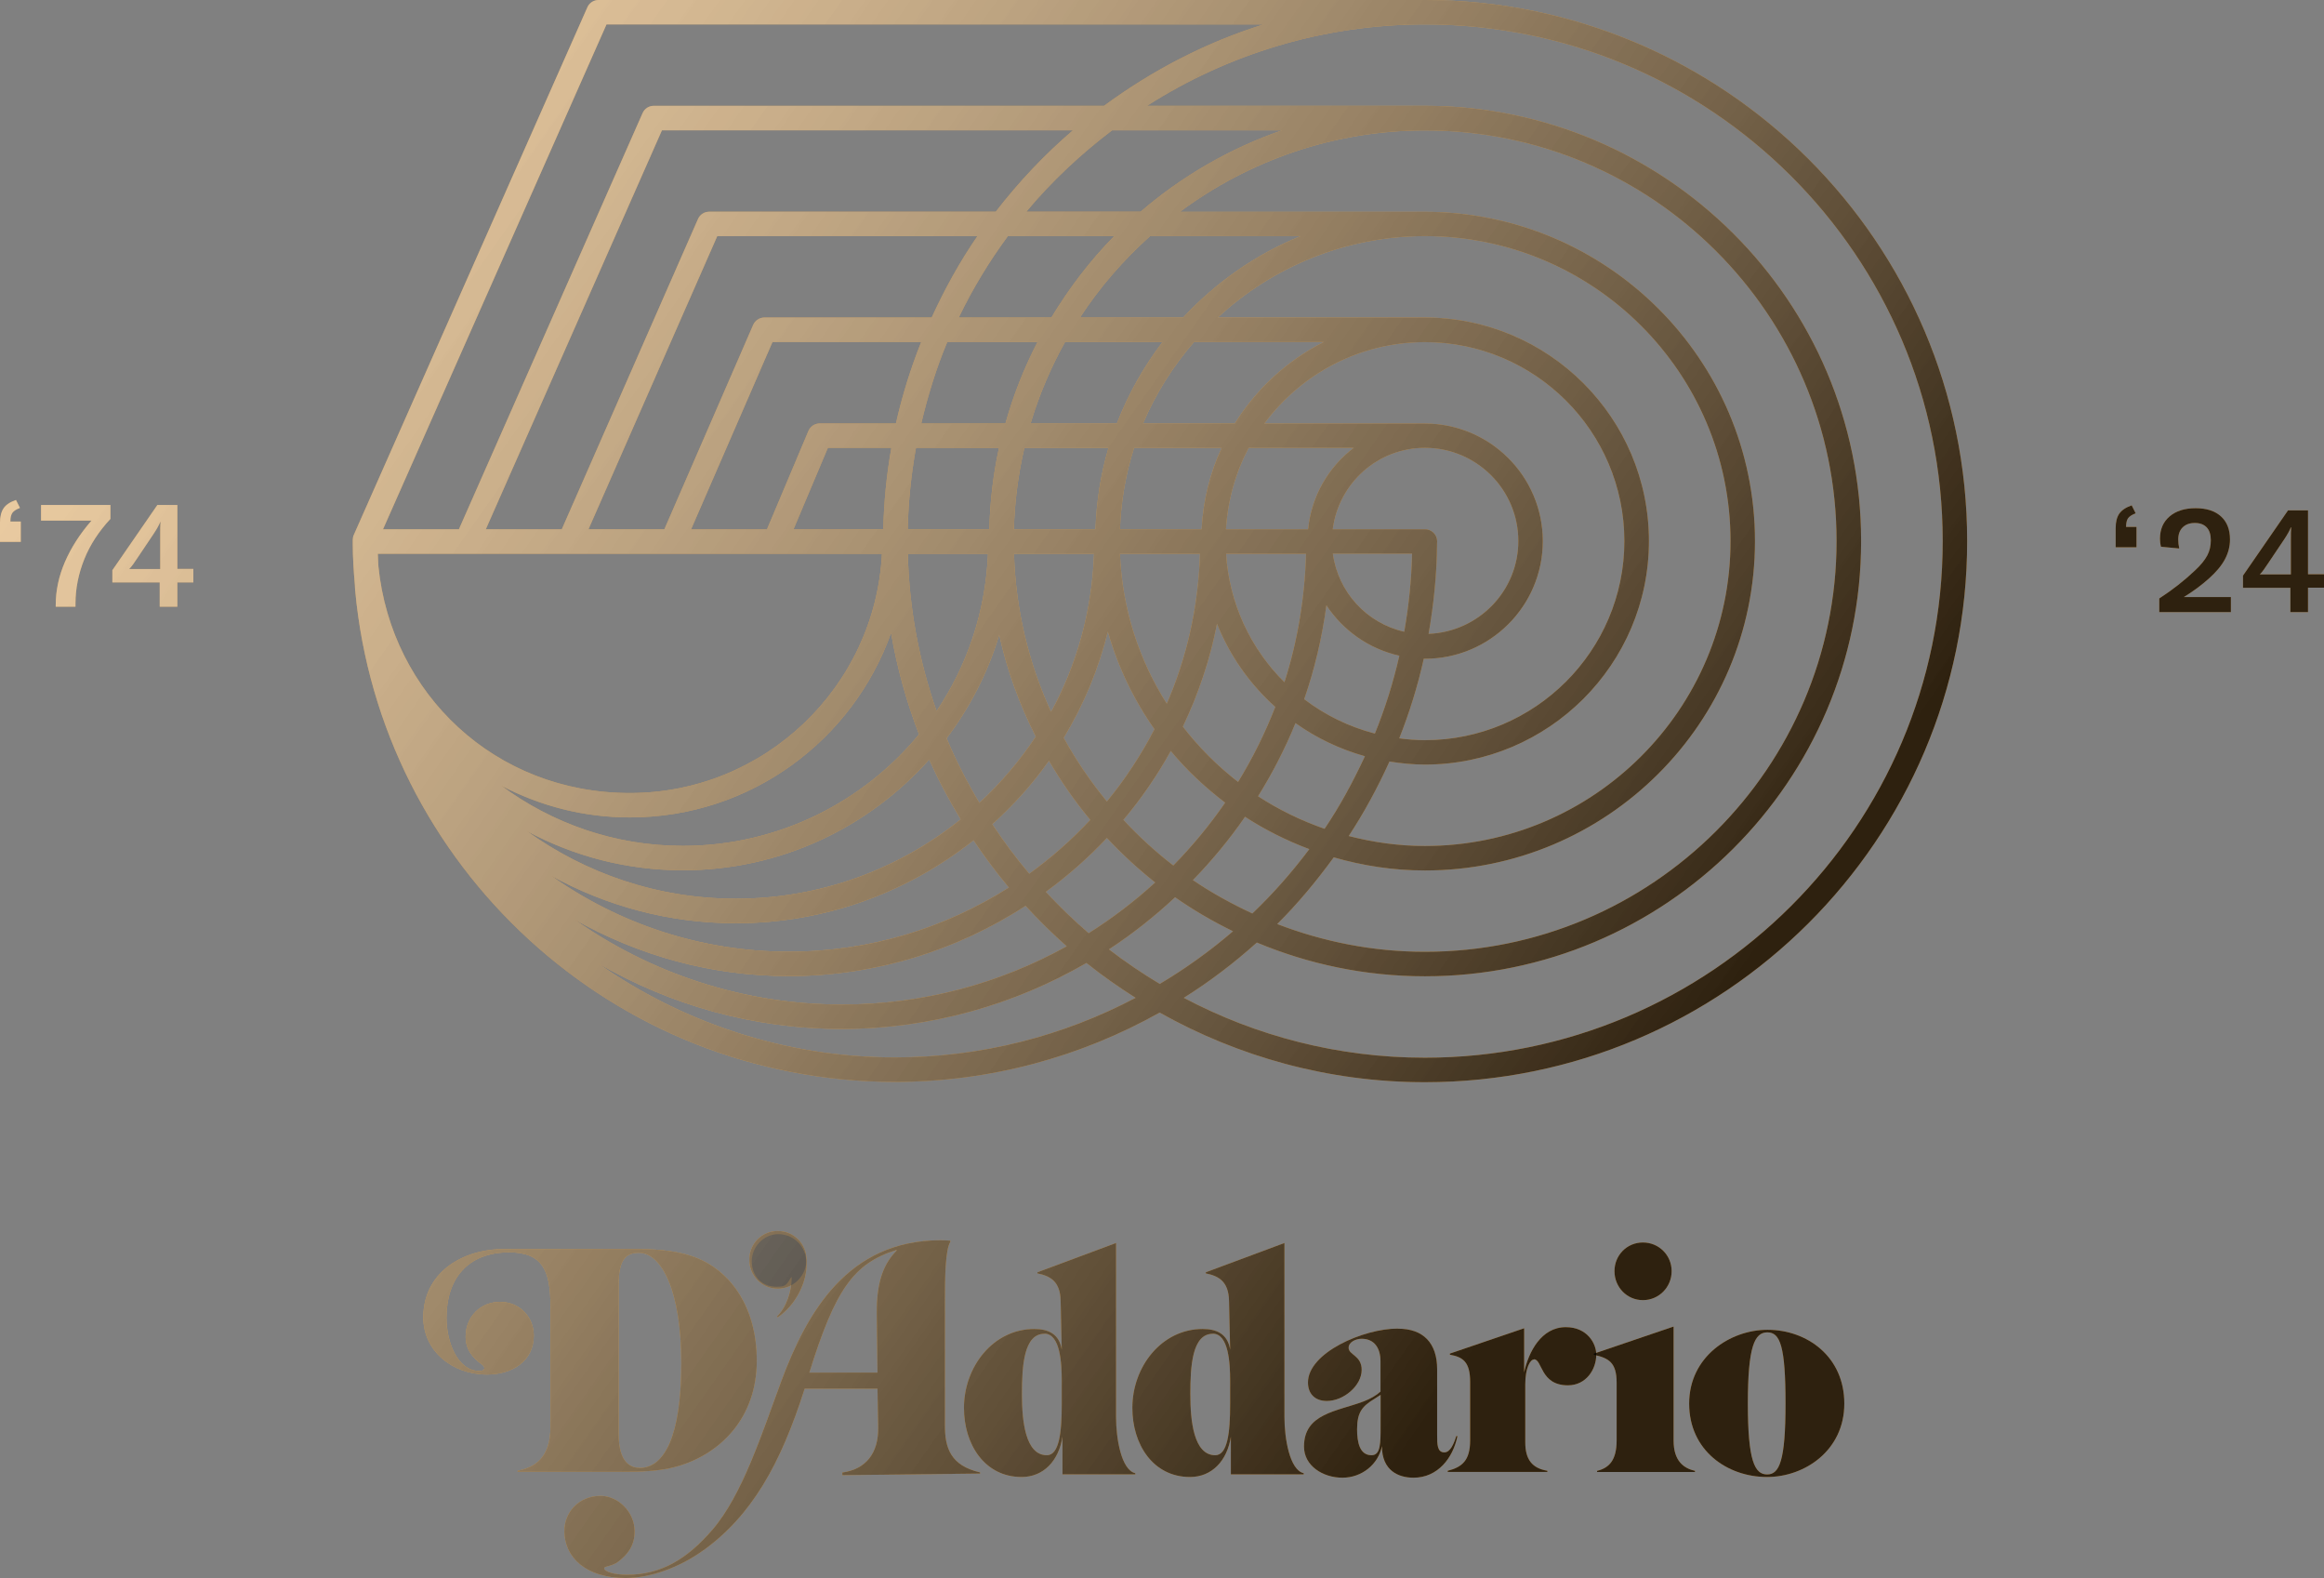 <svg width="302" height="205" viewBox="0 0 302 205" fill="none" xmlns="http://www.w3.org/2000/svg">
<rect x="0" y="0" width="302" height="205" fill="#808080" stroke="none"/>
<path d="M2.595 65.983C2.092 66.168 1.774 66.392 1.602 66.63C1.443 66.868 1.35 67.224 1.35 67.7V67.752H2.7V70.393H0V67.898C0 67.119 0.159 66.485 0.463 66.036C0.768 65.574 1.311 65.217 2.078 64.953L2.595 65.983Z" fill="#E6A54D"/>
<path d="M7.241 78.606C7.241 76.718 7.638 74.843 8.446 72.981C9.253 71.12 10.405 69.337 11.887 67.634H5.335V65.6H14.349V67.409C12.854 69.02 11.715 70.75 10.961 72.625C10.206 74.5 9.809 76.428 9.809 78.422V78.818H7.241V78.606Z" fill="#E6A54D"/>
<path d="M23.047 75.662V78.818H20.756V75.662H14.601V74.077L20.452 65.6H23.047V73.906H25.125V75.662H23.047ZM20.862 67.805H20.823C20.664 68.201 20.386 68.716 19.962 69.35L17.871 72.466C17.672 72.77 17.474 73.047 17.301 73.298C17.129 73.549 16.944 73.747 16.785 73.919H20.823V69.561C20.823 68.782 20.823 68.188 20.862 67.805Z" fill="#E6A54D"/>
<path d="M277.524 66.683C277.034 66.868 276.703 67.092 276.531 67.33C276.372 67.567 276.28 67.924 276.28 68.399V68.452H277.63V71.093H274.929V68.597C274.929 67.805 275.088 67.185 275.393 66.736C275.71 66.287 276.24 65.917 277.008 65.653L277.524 66.683Z" fill="#E6A54D"/>
<path d="M280.608 77.735C282.342 76.612 283.878 75.398 285.241 74.104C285.996 73.404 286.512 72.757 286.83 72.163C287.148 71.568 287.293 70.908 287.293 70.182C287.293 69.456 287.121 68.901 286.764 68.518C286.406 68.135 285.89 67.937 285.215 67.937C284.54 67.937 284.01 68.135 283.626 68.518C283.242 68.901 283.057 69.429 283.057 70.09C283.057 70.459 283.097 70.842 283.19 71.251L280.82 71.027C280.727 70.684 280.688 70.34 280.688 69.984C280.688 68.769 281.098 67.805 281.932 67.092C282.766 66.379 283.891 66.022 285.321 66.022C286.75 66.022 287.823 66.379 288.604 67.079C289.385 67.779 289.782 68.782 289.782 70.076C289.782 70.987 289.557 71.846 289.12 72.664C288.683 73.483 287.995 74.302 287.068 75.134C286.115 75.992 285.016 76.811 283.785 77.563H289.901V79.517H280.595V77.735H280.608Z" fill="#E6A54D"/>
<path d="M299.922 76.362V79.517H297.632V76.362H291.476V74.777L297.327 66.3H299.922V74.605H302V76.348H299.922V76.362ZM297.738 68.505H297.698C297.539 68.901 297.261 69.416 296.837 70.05L294.746 73.166C294.547 73.47 294.349 73.747 294.177 73.998C294.005 74.249 293.832 74.447 293.66 74.619H297.698V70.261C297.698 69.469 297.698 68.888 297.738 68.505Z" fill="#E6A54D"/>
<path d="M185.166 0H77.784C77.148 0 76.579 0.37 76.327 0.951L45.921 69.614C45.828 69.839 45.828 70.525 45.841 70.605C45.841 72.427 45.961 74.236 46.119 76.032C46.146 76.269 46.119 76.507 46.159 76.731C49.455 112.463 79.637 140.549 116.291 140.549C128.787 140.549 140.516 137.248 150.696 131.543C160.902 137.274 172.643 140.588 185.166 140.588C224.018 140.588 255.629 109.056 255.629 70.301C255.629 31.546 224.018 0 185.166 0ZM78.816 3.169H164.211C156.666 5.519 149.703 9.164 143.468 13.746H84.958C84.323 13.746 83.754 14.116 83.502 14.697L59.635 68.756H49.773L78.816 3.169ZM238.659 70.288C238.659 99.707 214.659 123.647 185.166 123.647C178.402 123.647 171.942 122.34 165.972 120.042C168.659 117.375 171.081 114.443 173.318 111.38C177.091 112.463 181.049 113.083 185.166 113.083C208.821 113.083 228.055 93.884 228.055 70.301C228.055 46.718 208.808 27.518 185.166 27.518H153.33C162.239 20.903 173.226 16.941 185.166 16.941C214.659 16.941 238.659 40.881 238.659 70.301M224.878 70.288C224.878 92.128 207.061 109.901 185.166 109.901C181.737 109.901 178.441 109.426 175.264 108.607C177.276 105.544 179.037 102.295 180.559 98.928C182.068 99.166 183.591 99.324 185.166 99.324C201.21 99.324 214.275 86.291 214.275 70.288C214.275 54.284 201.223 41.251 185.166 41.251H158.241C165.323 34.702 174.775 30.674 185.166 30.674C207.061 30.674 224.878 48.447 224.878 70.288ZM211.085 70.288C211.085 84.549 199.449 96.155 185.166 96.155C184.028 96.155 182.929 96.063 181.83 95.918C183.154 92.577 184.226 89.13 185.02 85.565C185.073 85.565 185.113 85.578 185.166 85.578C193.611 85.578 200.482 78.725 200.482 70.301C200.482 61.876 193.611 55.023 185.166 55.023H164.304C169.029 48.619 176.615 44.446 185.166 44.446C199.462 44.446 211.085 56.053 211.085 70.301M197.305 70.288C197.305 76.797 192.102 82.092 185.643 82.343C186.304 78.527 186.715 74.632 186.741 70.644C186.741 70.552 186.754 70.327 186.754 70.327C186.754 69.456 186.04 68.756 185.166 68.756H173.186C173.954 62.801 178.997 58.179 185.166 58.179C191.864 58.179 197.305 63.606 197.305 70.288ZM182.465 82.066C177.594 80.957 173.888 76.93 173.199 71.925H183.498C183.419 75.371 183.061 78.765 182.479 82.066M169.996 68.756H159.313C159.538 64.953 160.571 61.361 162.265 58.179H175.913C172.63 60.675 170.419 64.438 169.983 68.756M156.136 68.756H145.533C145.679 65.085 146.287 61.533 147.373 58.179H158.757C157.248 61.427 156.348 64.993 156.149 68.756M142.356 68.756H131.753C131.859 65.125 132.322 61.599 133.116 58.179H144.05C143.044 61.546 142.488 65.098 142.356 68.756ZM128.562 68.756H117.959C118.039 65.151 118.409 61.625 119.031 58.179H129.82C129.065 61.599 128.655 65.138 128.562 68.756ZM128.39 71.938C128.073 79.478 125.677 86.49 121.705 92.379C119.455 85.948 118.145 79.095 117.972 71.938H128.404H128.39ZM123.003 95.918C126.021 91.917 128.377 87.387 129.846 82.475C130.879 87.123 132.494 91.547 134.599 95.693C132.507 98.862 130.032 101.741 127.265 104.302C125.663 101.609 124.221 98.823 123.003 95.904M124.843 106.442C116.847 112.885 106.681 116.754 95.628 116.754C85.474 116.754 76.102 113.466 68.438 107.947C74.487 111.208 81.397 113.057 88.744 113.057C101.465 113.057 112.889 107.472 120.752 98.664C121.944 101.358 123.334 103.933 124.843 106.442ZM131.753 71.938H142.171C141.906 79.346 139.947 86.344 136.584 92.484C133.685 86.186 131.991 79.254 131.766 71.938M155.938 71.938C155.726 78.831 154.23 85.407 151.622 91.415C148.008 85.737 145.824 79.082 145.533 71.938H155.938ZM169.718 71.938C169.559 77.735 168.606 83.347 166.911 88.629C162.543 84.311 159.737 78.435 159.326 71.938H169.718ZM172.365 78.633C174.523 81.908 177.899 84.298 181.843 85.182C181.049 88.668 179.99 92.035 178.666 95.297C175.291 94.425 172.18 92.894 169.48 90.834C170.83 86.925 171.796 82.845 172.365 78.633ZM160.465 55.01H148.538C150.179 51.128 152.43 47.576 155.157 44.433H172.008C167.256 46.85 163.271 50.52 160.465 55.01ZM145.149 55.01H133.924C135.036 51.3 136.545 47.761 138.398 44.433H151.066C148.617 47.642 146.618 51.194 145.136 55.01M130.654 55.01H119.72C120.58 51.365 121.679 47.813 123.095 44.433H134.824C133.09 47.774 131.687 51.313 130.654 55.01ZM76.473 68.756L93.205 30.674H127.014C124.724 34.002 122.764 37.554 121.07 41.251H99.334C98.699 41.251 98.129 41.634 97.878 42.202L86.335 68.756H76.46H76.473ZM100.38 44.433H119.707C118.343 47.84 117.244 51.365 116.424 55.01H106.522C105.887 55.01 105.304 55.393 105.053 55.987L99.665 68.769H89.803L100.38 44.433ZM107.581 58.179H115.828C115.219 61.625 114.862 65.151 114.782 68.756H103.12L107.581 58.179ZM115.788 82.198C116.569 86.767 117.8 91.177 119.429 95.403C112.135 104.25 101.081 109.888 88.744 109.888C79.888 109.888 71.734 106.957 65.128 102.058C70.132 104.685 75.824 106.191 81.861 106.191C97.521 106.191 110.851 96.155 115.802 82.198M95.628 119.937C107.29 119.937 118.012 115.883 126.511 109.162C127.94 111.288 129.463 113.334 131.104 115.302C122.817 120.557 113.035 123.634 102.511 123.634C90.995 123.634 80.338 119.95 71.588 113.744C78.723 117.679 86.904 119.937 95.614 119.937M128.946 107.075C131.687 104.606 134.175 101.846 136.306 98.823C137.895 101.529 139.682 104.118 141.681 106.508C139.272 109.096 136.624 111.433 133.752 113.506C132.017 111.459 130.416 109.32 128.946 107.075ZM138.226 95.852C140.794 91.613 142.74 86.978 143.958 82.04C145.281 86.635 147.333 90.913 150.02 94.729C148.286 98.07 146.221 101.239 143.839 104.118C141.721 101.543 139.841 98.783 138.226 95.852ZM152.138 97.555C154.217 100.064 156.613 102.295 159.207 104.276C157.195 107.194 154.945 109.914 152.469 112.436C150.14 110.641 147.982 108.66 145.983 106.508C148.313 103.735 150.378 100.737 152.138 97.555ZM153.714 94.386C155.713 90.187 157.235 85.724 158.148 81.036C159.816 85.209 162.437 88.893 165.72 91.837C164.396 95.244 162.781 98.492 160.888 101.582C158.188 99.496 155.779 97.08 153.7 94.386M168.341 93.937C171.042 95.865 174.086 97.317 177.369 98.242C175.847 101.529 174.126 104.699 172.127 107.67C169.056 106.6 166.157 105.187 163.483 103.444C165.349 100.433 166.991 97.264 168.341 93.95M153.753 41.251H140.344C142.899 37.329 145.983 33.79 149.451 30.674H169.016C163.165 33.051 157.976 36.709 153.753 41.251ZM136.624 41.251H124.591C126.392 37.514 128.523 33.988 130.972 30.674H144.792C141.654 33.856 138.941 37.422 136.624 41.251ZM92.159 27.505C91.524 27.505 90.955 27.875 90.703 28.456L73.005 68.756H63.13L86.017 16.928H139.43C135.724 20.097 132.375 23.649 129.396 27.505H92.159ZM114.61 71.938C113.723 89.223 99.387 103.022 81.847 103.022C64.308 103.022 50.858 90.108 49.177 73.602C49.151 73.047 49.111 72.493 49.098 71.938H114.623H114.61ZM102.511 126.803C113.856 126.803 124.406 123.423 133.275 117.679C134.969 119.527 136.743 121.27 138.623 122.934C129.952 127.74 119.998 130.5 109.395 130.5C96.448 130.5 84.468 126.38 74.633 119.435C82.88 124.096 92.371 126.803 102.511 126.803ZM135.909 115.856C138.769 113.77 141.416 111.433 143.839 108.858C145.784 110.931 147.876 112.872 150.113 114.642C147.439 117.084 144.553 119.29 141.469 121.231C139.51 119.554 137.67 117.758 135.909 115.87M152.708 116.569C155.077 118.233 157.606 119.699 160.227 120.98C157.261 123.528 154.084 125.813 150.709 127.82C148.419 126.446 146.208 124.954 144.103 123.33C147.174 121.323 150.034 119.052 152.708 116.556M155.011 114.338C157.486 111.789 159.763 109.056 161.789 106.111C164.396 107.802 167.189 109.201 170.141 110.31C167.904 113.295 165.442 116.094 162.742 118.669C160.041 117.414 157.447 115.988 154.998 114.325M148.22 27.505H133.368C136.651 23.557 140.423 20.044 144.514 16.928H166.607C159.79 19.292 153.568 22.897 148.22 27.505ZM116.291 137.367C101.915 137.367 88.625 132.811 77.678 125.126C87.023 130.527 97.838 133.669 109.408 133.669C120.977 133.669 131.819 130.513 141.178 125.1C143.216 126.724 145.361 128.229 147.571 129.629C138.226 134.554 127.583 137.367 116.305 137.367M185.166 137.406C173.848 137.406 163.192 134.58 153.833 129.629C157.208 127.503 160.372 125.1 163.324 122.445C170.049 125.258 177.435 126.829 185.166 126.829C216.42 126.829 241.849 101.463 241.849 70.288C241.849 39.112 216.42 13.746 185.166 13.746H149.054C159.498 7.078 171.876 3.169 185.166 3.169C222.271 3.169 252.452 33.275 252.452 70.288C252.452 107.3 222.271 137.406 185.166 137.406Z" fill="#E6A54D"/>
<path d="M67.246 191.07C69.457 190.647 71.535 189.432 71.535 185.339V169.691C71.535 165.136 70.543 162.693 66.161 162.693C60.786 162.693 58.02 166.126 58.02 171.197C58.02 174.392 59.476 178.103 62.309 178.103C63.209 178.103 62.971 177.495 62.679 177.297C61.409 176.399 60.508 175.33 60.508 173.64C60.508 171.012 62.481 169.124 64.983 169.124C67.485 169.124 69.364 171.052 69.364 173.494C69.364 176.928 66.439 178.565 63.288 178.565C58.721 178.565 55.002 175.462 55.002 171.144C55.002 165.506 59.807 162.257 65.605 162.257H82.139C84.641 162.257 87.367 162.35 89.816 163.155C94.569 164.7 98.341 169.401 98.341 176.782C98.341 184.164 93.629 188.957 87.844 190.541C85.673 191.149 83.224 191.202 80.59 191.202H67.26V191.056L67.246 191.07ZM83.118 190.7C86.322 190.7 88.532 186.606 88.532 177.073C88.532 167.539 85.898 162.746 83.025 162.746C81.239 162.746 80.391 163.776 80.391 166.879V186.276C80.391 189.379 81.477 190.687 83.118 190.687" fill="#E6A54A"/>
<path d="M100.962 171.025C102.26 169.77 102.882 167.631 102.882 165.941H102.802C102.193 166.865 102.22 167.156 100.896 167.156C98.91 167.156 97.693 165.703 97.693 163.842C97.693 161.98 99.228 160.329 101.134 160.329C103.041 160.329 104.814 161.782 104.814 164.29C104.814 166.548 103.477 169.493 101.055 171.144L100.976 171.025H100.962Z" fill="#E6A54A"/>
<path d="M91.418 201.382C88.307 203.64 84.495 205 81.291 205C76.155 205 73.336 202.32 73.336 198.886C73.336 196.496 75.176 194.331 78.048 194.331C80.312 194.331 82.469 196.404 82.469 198.939C82.469 200.96 81.384 202.042 80.444 202.795C79.544 203.548 78.511 203.402 78.511 203.733C78.511 204.155 79.782 204.578 81.437 204.578C85.911 204.578 89.26 202.557 92.556 198.754C96.462 194.238 99.003 186.25 101.505 179.489C104.854 170.47 110.176 161.122 122.222 161.122C122.738 161.122 123.493 161.174 123.493 161.174V161.32C122.831 162.402 122.791 165.968 122.791 169.124V185.18C122.791 188.138 123.545 190.396 127.358 191.281V191.426L109.461 191.637V191.294C112.519 190.871 114.173 188.798 114.12 185.418L114.028 180.4H104.563C101.412 190.317 97.64 196.893 91.418 201.395M105.172 178.314H114.028L113.935 170.708C113.882 166.245 114.968 164.04 116.53 162.442L116.477 162.389C110.877 164.132 108.521 167.605 105.172 178.314Z" fill="#E6A54A"/>
<path d="M138.08 186.567C137.604 189.802 135.578 191.875 132.759 191.875C127.954 191.875 125.266 187.649 125.266 182.896C125.266 177.535 129.079 172.649 134.4 172.649C136.187 172.649 137.643 173.256 137.974 175.33L137.829 168.991C137.776 166.456 136.465 165.756 134.811 165.426V165.281L145.03 161.478V184.124C145.03 186.804 145.692 190.964 147.532 191.386V191.531H138.067V186.567H138.08ZM135.724 173.27C133.037 173.27 132.798 177.455 132.798 181.113C132.798 184.546 133.222 189.049 136.042 189.049C137.643 189.049 137.974 186.091 137.974 182.42V179.41C137.974 177.112 137.789 173.256 135.711 173.256" fill="#E6A54A"/>
<path d="M159.962 186.567C159.485 189.802 157.46 191.875 154.64 191.875C149.835 191.875 147.148 187.649 147.148 182.896C147.148 177.535 150.96 172.649 156.282 172.649C158.069 172.649 159.525 173.256 159.856 175.33L159.71 168.991C159.657 166.456 158.347 165.756 156.692 165.426V165.281L166.911 161.478V184.124C166.911 186.804 167.573 190.964 169.413 191.386V191.531H159.949V186.567H159.962ZM157.605 173.27C154.918 173.27 154.68 177.455 154.68 181.113C154.68 184.546 155.104 189.049 157.923 189.049C159.525 189.049 159.856 186.091 159.856 182.42V179.41C159.856 177.112 159.671 173.256 157.592 173.256" fill="#E6A54A"/>
<path d="M181.671 172.609C184.967 172.609 186.754 174.484 186.754 177.878V186.382C186.754 187.649 186.754 188.679 187.694 188.679C188.449 188.679 188.925 187.596 189.243 186.567H189.389C188.819 189.392 186.847 191.967 183.683 191.967C181.711 191.967 179.58 191.03 179.58 187.874C179.103 190.224 176.985 191.967 174.444 191.967C171.902 191.967 169.453 190.422 169.453 187.927C169.453 183.609 173.742 183.371 177.223 182.051C178.071 181.72 178.825 181.298 179.394 180.783V176.835C179.394 175.145 178.6 173.917 176.945 173.917C176.191 173.917 175.251 174.339 175.251 175.092C175.251 176.029 176.945 176.082 176.945 177.957C176.945 180.03 174.589 181.998 172.418 181.998C170.909 181.998 169.969 181.1 169.969 179.595C169.969 175.739 177.171 172.596 181.645 172.596M176.35 185.669C176.35 187.359 176.681 189.049 178.229 189.049C179.408 189.049 179.408 187.504 179.408 185.339V181.206L178.613 181.72C177.065 182.658 176.35 183.411 176.35 185.669Z" fill="#E6A54A"/>
<path d="M199.33 176.611C198.854 176.611 198.205 177.693 198.205 179.846V187.359C198.205 189.617 199.105 190.739 201.077 191.07V191.215H188.131V191.07C190.011 190.594 191.043 189.71 191.043 187.121V179.516C191.043 176.928 190.104 176.281 188.409 175.99V175.845L198.059 172.557V178.288C198.628 175.66 200.27 172.412 203.473 172.412C206.253 172.412 207.431 174.524 207.431 175.977C207.431 177.905 206.108 179.965 203.751 179.965C200.124 179.965 200.455 176.584 199.33 176.584" fill="#E6A54A"/>
<path d="M213.494 168.899C215.572 168.899 217.227 167.209 217.227 165.136C217.227 163.063 215.572 161.412 213.494 161.412C211.416 161.412 209.801 163.063 209.801 165.136C209.801 167.209 211.416 168.899 213.494 168.899Z" fill="#E6A54A"/>
<path d="M101.068 167.407C103.146 167.407 104.801 165.717 104.801 163.644C104.801 161.57 103.146 159.92 101.068 159.92C98.99 159.92 97.375 161.57 97.375 163.644C97.375 165.717 98.99 167.407 101.068 167.407Z" fill="#E6A54A"/>
<path d="M217.479 187.134V172.332L207.114 175.858V176.003C209.086 176.425 210.079 177.033 210.079 179.621V187.134C210.079 189.722 209.086 190.7 207.537 191.082V191.228H220.259V191.082C218.842 190.752 217.479 189.854 217.479 187.134Z" fill="#E6A54A"/>
<path d="M239.665 182.341C239.665 188.455 234.489 191.875 229.631 191.875C224.455 191.875 219.504 188.442 219.504 182.341C219.504 176.241 224.825 172.755 229.684 172.755C234.82 172.755 239.665 176.228 239.665 182.341ZM227.129 182.341C227.129 189.815 228.029 191.545 229.631 191.545C231.232 191.545 232.027 189.802 232.027 182.341C232.027 174.881 231.325 173.085 229.67 173.085C228.016 173.085 227.129 174.868 227.129 182.341Z" fill="#E6A54A"/>
<g style="mix-blend-mode:overlay">
<path d="M2.595 65.983C2.092 66.168 1.774 66.392 1.602 66.63C1.443 66.868 1.35 67.224 1.35 67.7V67.752H2.7V70.393H0V67.898C0 67.119 0.159 66.485 0.463 66.036C0.768 65.574 1.311 65.217 2.078 64.953L2.595 65.983Z" fill="url(#paint0_linear_44_445)"/>
<path d="M7.241 78.606C7.241 76.718 7.638 74.843 8.446 72.981C9.253 71.12 10.405 69.337 11.887 67.634H5.335V65.6H14.349V67.409C12.854 69.02 11.715 70.75 10.961 72.625C10.206 74.5 9.809 76.428 9.809 78.422V78.818H7.241V78.606Z" fill="url(#paint1_linear_44_445)"/>
<path d="M23.047 75.662V78.818H20.756V75.662H14.601V74.077L20.452 65.6H23.047V73.906H25.125V75.662H23.047ZM20.862 67.805H20.823C20.664 68.201 20.386 68.716 19.962 69.35L17.871 72.466C17.672 72.77 17.474 73.047 17.301 73.298C17.129 73.549 16.944 73.747 16.785 73.919H20.823V69.561C20.823 68.782 20.823 68.188 20.862 67.805Z" fill="url(#paint2_linear_44_445)"/>
<path d="M277.524 66.683C277.034 66.868 276.703 67.092 276.531 67.33C276.372 67.567 276.28 67.924 276.28 68.399V68.452H277.63V71.093H274.929V68.597C274.929 67.805 275.088 67.185 275.393 66.736C275.71 66.287 276.24 65.917 277.008 65.653L277.524 66.683Z" fill="url(#paint3_linear_44_445)"/>
<path d="M280.608 77.735C282.342 76.612 283.878 75.398 285.241 74.104C285.996 73.404 286.512 72.757 286.83 72.163C287.148 71.568 287.293 70.908 287.293 70.182C287.293 69.456 287.121 68.901 286.764 68.518C286.406 68.135 285.89 67.937 285.215 67.937C284.54 67.937 284.01 68.135 283.626 68.518C283.242 68.901 283.057 69.429 283.057 70.09C283.057 70.459 283.097 70.842 283.19 71.251L280.82 71.027C280.727 70.684 280.688 70.34 280.688 69.984C280.688 68.769 281.098 67.805 281.932 67.092C282.766 66.379 283.891 66.022 285.321 66.022C286.75 66.022 287.823 66.379 288.604 67.079C289.385 67.779 289.782 68.782 289.782 70.076C289.782 70.987 289.557 71.846 289.12 72.664C288.683 73.483 287.995 74.302 287.068 75.134C286.115 75.992 285.016 76.811 283.785 77.563H289.901V79.517H280.595V77.735H280.608Z" fill="url(#paint4_linear_44_445)"/>
<path d="M299.922 76.362V79.517H297.632V76.362H291.476V74.777L297.327 66.3H299.922V74.605H302V76.348H299.922V76.362ZM297.738 68.505H297.698C297.539 68.901 297.261 69.416 296.837 70.05L294.746 73.166C294.547 73.47 294.349 73.747 294.177 73.998C294.005 74.249 293.832 74.447 293.66 74.619H297.698V70.261C297.698 69.469 297.698 68.888 297.738 68.505Z" fill="url(#paint5_linear_44_445)"/>
<path d="M185.166 0H77.784C77.148 0 76.579 0.37 76.327 0.951L45.921 69.614C45.828 69.839 45.828 70.525 45.841 70.605C45.841 72.427 45.961 74.236 46.119 76.032C46.146 76.269 46.119 76.507 46.159 76.731C49.455 112.463 79.637 140.549 116.291 140.549C128.787 140.549 140.516 137.248 150.696 131.543C160.902 137.274 172.643 140.588 185.166 140.588C224.018 140.588 255.629 109.056 255.629 70.301C255.629 31.546 224.018 0 185.166 0ZM78.816 3.169H164.211C156.666 5.519 149.703 9.164 143.468 13.746H84.958C84.323 13.746 83.754 14.116 83.502 14.697L59.635 68.756H49.773L78.816 3.169ZM238.659 70.288C238.659 99.707 214.659 123.647 185.166 123.647C178.402 123.647 171.942 122.34 165.972 120.042C168.659 117.375 171.081 114.443 173.318 111.38C177.091 112.463 181.049 113.083 185.166 113.083C208.821 113.083 228.055 93.884 228.055 70.301C228.055 46.718 208.808 27.518 185.166 27.518H153.33C162.239 20.903 173.226 16.941 185.166 16.941C214.659 16.941 238.659 40.881 238.659 70.301M224.878 70.288C224.878 92.128 207.061 109.901 185.166 109.901C181.737 109.901 178.441 109.426 175.264 108.607C177.276 105.544 179.037 102.295 180.559 98.928C182.068 99.166 183.591 99.324 185.166 99.324C201.21 99.324 214.275 86.291 214.275 70.288C214.275 54.284 201.223 41.251 185.166 41.251H158.241C165.323 34.702 174.775 30.674 185.166 30.674C207.061 30.674 224.878 48.447 224.878 70.288ZM211.085 70.288C211.085 84.549 199.449 96.155 185.166 96.155C184.028 96.155 182.929 96.063 181.83 95.918C183.154 92.577 184.226 89.13 185.02 85.565C185.073 85.565 185.113 85.578 185.166 85.578C193.611 85.578 200.482 78.725 200.482 70.301C200.482 61.876 193.611 55.023 185.166 55.023H164.304C169.029 48.619 176.615 44.446 185.166 44.446C199.462 44.446 211.085 56.053 211.085 70.301M197.305 70.288C197.305 76.797 192.102 82.092 185.643 82.343C186.304 78.527 186.715 74.632 186.741 70.644C186.741 70.552 186.754 70.327 186.754 70.327C186.754 69.456 186.04 68.756 185.166 68.756H173.186C173.954 62.801 178.997 58.179 185.166 58.179C191.864 58.179 197.305 63.606 197.305 70.288ZM182.465 82.066C177.594 80.957 173.888 76.93 173.199 71.925H183.498C183.419 75.371 183.061 78.765 182.479 82.066M169.996 68.756H159.313C159.538 64.953 160.571 61.361 162.265 58.179H175.913C172.63 60.675 170.419 64.438 169.983 68.756M156.136 68.756H145.533C145.679 65.085 146.287 61.533 147.373 58.179H158.757C157.248 61.427 156.348 64.993 156.149 68.756M142.356 68.756H131.753C131.859 65.125 132.322 61.599 133.116 58.179H144.05C143.044 61.546 142.488 65.098 142.356 68.756ZM128.562 68.756H117.959C118.039 65.151 118.409 61.625 119.031 58.179H129.82C129.065 61.599 128.655 65.138 128.562 68.756ZM128.39 71.938C128.073 79.478 125.677 86.49 121.705 92.379C119.455 85.948 118.145 79.095 117.972 71.938H128.404H128.39ZM123.003 95.918C126.021 91.917 128.377 87.387 129.846 82.475C130.879 87.123 132.494 91.547 134.599 95.693C132.507 98.862 130.032 101.741 127.265 104.302C125.663 101.609 124.221 98.823 123.003 95.904M124.843 106.442C116.847 112.885 106.681 116.754 95.628 116.754C85.474 116.754 76.102 113.466 68.438 107.947C74.487 111.208 81.397 113.057 88.744 113.057C101.465 113.057 112.889 107.472 120.752 98.664C121.944 101.358 123.334 103.933 124.843 106.442ZM131.753 71.938H142.171C141.906 79.346 139.947 86.344 136.584 92.484C133.685 86.186 131.991 79.254 131.766 71.938M155.938 71.938C155.726 78.831 154.23 85.407 151.622 91.415C148.008 85.737 145.824 79.082 145.533 71.938H155.938ZM169.718 71.938C169.559 77.735 168.606 83.347 166.911 88.629C162.543 84.311 159.737 78.435 159.326 71.938H169.718ZM172.365 78.633C174.523 81.908 177.899 84.298 181.843 85.182C181.049 88.668 179.99 92.035 178.666 95.297C175.291 94.425 172.18 92.894 169.48 90.834C170.83 86.925 171.796 82.845 172.365 78.633ZM160.465 55.01H148.538C150.179 51.128 152.43 47.576 155.157 44.433H172.008C167.256 46.85 163.271 50.52 160.465 55.01ZM145.149 55.01H133.924C135.036 51.3 136.545 47.761 138.398 44.433H151.066C148.617 47.642 146.618 51.194 145.136 55.01M130.654 55.01H119.72C120.58 51.365 121.679 47.813 123.095 44.433H134.824C133.09 47.774 131.687 51.313 130.654 55.01ZM76.473 68.756L93.205 30.674H127.014C124.724 34.002 122.764 37.554 121.07 41.251H99.334C98.699 41.251 98.129 41.634 97.878 42.202L86.335 68.756H76.46H76.473ZM100.38 44.433H119.707C118.343 47.84 117.244 51.365 116.424 55.01H106.522C105.887 55.01 105.304 55.393 105.053 55.987L99.665 68.769H89.803L100.38 44.433ZM107.581 58.179H115.828C115.219 61.625 114.862 65.151 114.782 68.756H103.12L107.581 58.179ZM115.788 82.198C116.569 86.767 117.8 91.177 119.429 95.403C112.135 104.25 101.081 109.888 88.744 109.888C79.888 109.888 71.734 106.957 65.128 102.058C70.132 104.685 75.824 106.191 81.861 106.191C97.521 106.191 110.851 96.155 115.802 82.198M95.628 119.937C107.29 119.937 118.012 115.883 126.511 109.162C127.94 111.288 129.463 113.334 131.104 115.302C122.817 120.557 113.035 123.634 102.511 123.634C90.995 123.634 80.338 119.95 71.588 113.744C78.723 117.679 86.904 119.937 95.614 119.937M128.946 107.075C131.687 104.606 134.175 101.846 136.306 98.823C137.895 101.529 139.682 104.118 141.681 106.508C139.272 109.096 136.624 111.433 133.752 113.506C132.017 111.459 130.416 109.32 128.946 107.075ZM138.226 95.852C140.794 91.613 142.74 86.978 143.958 82.04C145.281 86.635 147.333 90.913 150.02 94.729C148.286 98.07 146.221 101.239 143.839 104.118C141.721 101.543 139.841 98.783 138.226 95.852ZM152.138 97.555C154.217 100.064 156.613 102.295 159.207 104.276C157.195 107.194 154.945 109.914 152.469 112.436C150.14 110.641 147.982 108.66 145.983 106.508C148.313 103.735 150.378 100.737 152.138 97.555ZM153.714 94.386C155.713 90.187 157.235 85.724 158.148 81.036C159.816 85.209 162.437 88.893 165.72 91.837C164.396 95.244 162.781 98.492 160.888 101.582C158.188 99.496 155.779 97.08 153.7 94.386M168.341 93.937C171.042 95.865 174.086 97.317 177.369 98.242C175.847 101.529 174.126 104.699 172.127 107.67C169.056 106.6 166.157 105.187 163.483 103.444C165.349 100.433 166.991 97.264 168.341 93.95M153.753 41.251H140.344C142.899 37.329 145.983 33.79 149.451 30.674H169.016C163.165 33.051 157.976 36.709 153.753 41.251ZM136.624 41.251H124.591C126.392 37.514 128.523 33.988 130.972 30.674H144.792C141.654 33.856 138.941 37.422 136.624 41.251ZM92.159 27.505C91.524 27.505 90.955 27.875 90.703 28.456L73.005 68.756H63.13L86.017 16.928H139.43C135.724 20.097 132.375 23.649 129.396 27.505H92.159ZM114.61 71.938C113.723 89.223 99.387 103.022 81.847 103.022C64.308 103.022 50.858 90.108 49.177 73.602C49.151 73.047 49.111 72.493 49.098 71.938H114.623H114.61ZM102.511 126.803C113.856 126.803 124.406 123.423 133.275 117.679C134.969 119.527 136.743 121.27 138.623 122.934C129.952 127.74 119.998 130.5 109.395 130.5C96.448 130.5 84.468 126.38 74.633 119.435C82.88 124.096 92.371 126.803 102.511 126.803ZM135.909 115.856C138.769 113.77 141.416 111.433 143.839 108.858C145.784 110.931 147.876 112.872 150.113 114.642C147.439 117.084 144.553 119.29 141.469 121.231C139.51 119.554 137.67 117.758 135.909 115.87M152.708 116.569C155.077 118.233 157.606 119.699 160.227 120.98C157.261 123.528 154.084 125.813 150.709 127.82C148.419 126.446 146.208 124.954 144.103 123.33C147.174 121.323 150.034 119.052 152.708 116.556M155.011 114.338C157.486 111.789 159.763 109.056 161.789 106.111C164.396 107.802 167.189 109.201 170.141 110.31C167.904 113.295 165.442 116.094 162.742 118.669C160.041 117.414 157.447 115.988 154.998 114.325M148.22 27.505H133.368C136.651 23.557 140.423 20.044 144.514 16.928H166.607C159.79 19.292 153.568 22.897 148.22 27.505ZM116.291 137.367C101.915 137.367 88.625 132.811 77.678 125.126C87.023 130.527 97.838 133.669 109.408 133.669C120.977 133.669 131.819 130.513 141.178 125.1C143.216 126.724 145.361 128.229 147.571 129.629C138.226 134.554 127.583 137.367 116.305 137.367M185.166 137.406C173.848 137.406 163.192 134.58 153.833 129.629C157.208 127.503 160.372 125.1 163.324 122.445C170.049 125.258 177.435 126.829 185.166 126.829C216.42 126.829 241.849 101.463 241.849 70.288C241.849 39.112 216.42 13.746 185.166 13.746H149.054C159.498 7.078 171.876 3.169 185.166 3.169C222.271 3.169 252.452 33.275 252.452 70.288C252.452 107.3 222.271 137.406 185.166 137.406Z" fill="url(#paint6_linear_44_445)"/>
<path d="M67.246 191.07C69.457 190.647 71.535 189.432 71.535 185.339V169.691C71.535 165.136 70.543 162.693 66.161 162.693C60.786 162.693 58.02 166.126 58.02 171.197C58.02 174.392 59.476 178.103 62.309 178.103C63.209 178.103 62.971 177.495 62.679 177.297C61.409 176.399 60.508 175.33 60.508 173.64C60.508 171.012 62.481 169.124 64.983 169.124C67.485 169.124 69.364 171.052 69.364 173.494C69.364 176.928 66.439 178.565 63.288 178.565C58.721 178.565 55.002 175.462 55.002 171.144C55.002 165.506 59.807 162.257 65.605 162.257H82.139C84.641 162.257 87.367 162.35 89.816 163.155C94.569 164.7 98.341 169.401 98.341 176.782C98.341 184.164 93.629 188.957 87.844 190.541C85.673 191.149 83.224 191.202 80.59 191.202H67.26V191.056L67.246 191.07ZM83.118 190.7C86.322 190.7 88.532 186.606 88.532 177.073C88.532 167.539 85.898 162.746 83.025 162.746C81.239 162.746 80.391 163.776 80.391 166.879V186.276C80.391 189.379 81.477 190.687 83.118 190.687" fill="url(#paint7_linear_44_445)"/>
<path d="M100.962 171.025C102.26 169.77 102.882 167.631 102.882 165.941H102.802C102.193 166.865 102.22 167.156 100.896 167.156C98.91 167.156 97.693 165.703 97.693 163.842C97.693 161.98 99.228 160.329 101.134 160.329C103.041 160.329 104.814 161.782 104.814 164.29C104.814 166.548 103.477 169.493 101.055 171.144L100.976 171.025H100.962Z" fill="url(#paint8_linear_44_445)"/>
<path d="M91.418 201.382C88.307 203.64 84.495 205 81.291 205C76.155 205 73.336 202.32 73.336 198.886C73.336 196.496 75.176 194.331 78.048 194.331C80.312 194.331 82.469 196.404 82.469 198.939C82.469 200.96 81.384 202.042 80.444 202.795C79.544 203.548 78.511 203.402 78.511 203.733C78.511 204.155 79.782 204.578 81.437 204.578C85.911 204.578 89.26 202.557 92.556 198.754C96.462 194.238 99.003 186.25 101.505 179.489C104.854 170.47 110.176 161.122 122.222 161.122C122.738 161.122 123.493 161.174 123.493 161.174V161.32C122.831 162.402 122.791 165.968 122.791 169.124V185.18C122.791 188.138 123.545 190.396 127.358 191.281V191.426L109.461 191.637V191.294C112.519 190.871 114.173 188.798 114.12 185.418L114.028 180.4H104.563C101.412 190.317 97.64 196.893 91.418 201.395M105.172 178.314H114.028L113.935 170.708C113.882 166.245 114.968 164.04 116.53 162.442L116.477 162.389C110.877 164.132 108.521 167.605 105.172 178.314Z" fill="url(#paint9_linear_44_445)"/>
<path d="M138.08 186.567C137.604 189.802 135.578 191.875 132.759 191.875C127.954 191.875 125.266 187.649 125.266 182.896C125.266 177.535 129.079 172.649 134.4 172.649C136.187 172.649 137.643 173.256 137.974 175.33L137.829 168.991C137.776 166.456 136.465 165.756 134.811 165.426V165.281L145.03 161.478V184.124C145.03 186.804 145.692 190.964 147.532 191.386V191.531H138.067V186.567H138.08ZM135.724 173.27C133.037 173.27 132.798 177.455 132.798 181.113C132.798 184.546 133.222 189.049 136.042 189.049C137.643 189.049 137.974 186.091 137.974 182.42V179.41C137.974 177.112 137.789 173.256 135.711 173.256" fill="url(#paint10_linear_44_445)"/>
<path d="M159.962 186.567C159.485 189.802 157.46 191.875 154.64 191.875C149.835 191.875 147.148 187.649 147.148 182.896C147.148 177.535 150.96 172.649 156.282 172.649C158.069 172.649 159.525 173.256 159.856 175.33L159.71 168.991C159.657 166.456 158.347 165.756 156.692 165.426V165.281L166.911 161.478V184.124C166.911 186.804 167.573 190.964 169.413 191.386V191.531H159.949V186.567H159.962ZM157.605 173.27C154.918 173.27 154.68 177.455 154.68 181.113C154.68 184.546 155.104 189.049 157.923 189.049C159.525 189.049 159.856 186.091 159.856 182.42V179.41C159.856 177.112 159.671 173.256 157.592 173.256" fill="url(#paint11_linear_44_445)"/>
<path d="M181.671 172.609C184.967 172.609 186.754 174.484 186.754 177.878V186.382C186.754 187.649 186.754 188.679 187.694 188.679C188.449 188.679 188.925 187.596 189.243 186.567H189.389C188.819 189.392 186.847 191.967 183.683 191.967C181.711 191.967 179.58 191.03 179.58 187.874C179.103 190.224 176.985 191.967 174.444 191.967C171.902 191.967 169.453 190.422 169.453 187.927C169.453 183.609 173.742 183.371 177.223 182.051C178.071 181.72 178.825 181.298 179.394 180.783V176.835C179.394 175.145 178.6 173.917 176.945 173.917C176.191 173.917 175.251 174.339 175.251 175.092C175.251 176.029 176.945 176.082 176.945 177.957C176.945 180.03 174.589 181.998 172.418 181.998C170.909 181.998 169.969 181.1 169.969 179.595C169.969 175.739 177.171 172.596 181.645 172.596M176.35 185.669C176.35 187.359 176.681 189.049 178.229 189.049C179.408 189.049 179.408 187.504 179.408 185.339V181.206L178.613 181.72C177.065 182.658 176.35 183.411 176.35 185.669Z" fill="url(#paint12_linear_44_445)"/>
<path d="M199.33 176.611C198.854 176.611 198.205 177.693 198.205 179.846V187.359C198.205 189.617 199.105 190.739 201.077 191.07V191.215H188.131V191.07C190.011 190.594 191.043 189.71 191.043 187.121V179.516C191.043 176.928 190.104 176.281 188.409 175.99V175.845L198.059 172.557V178.288C198.628 175.66 200.27 172.412 203.473 172.412C206.253 172.412 207.431 174.524 207.431 175.977C207.431 177.905 206.108 179.965 203.751 179.965C200.124 179.965 200.455 176.584 199.33 176.584" fill="url(#paint13_linear_44_445)"/>
<path d="M213.494 168.899C215.572 168.899 217.227 167.209 217.227 165.136C217.227 163.063 215.572 161.412 213.494 161.412C211.416 161.412 209.801 163.063 209.801 165.136C209.801 167.209 211.416 168.899 213.494 168.899Z" fill="url(#paint14_linear_44_445)"/>
<path d="M101.068 167.407C103.146 167.407 104.801 165.717 104.801 163.644C104.801 161.57 103.146 159.92 101.068 159.92C98.99 159.92 97.375 161.57 97.375 163.644C97.375 165.717 98.99 167.407 101.068 167.407Z" fill="url(#paint15_linear_44_445)"/>
<path d="M217.479 187.134V172.332L207.114 175.858V176.003C209.086 176.425 210.079 177.033 210.079 179.621V187.134C210.079 189.722 209.086 190.7 207.537 191.082V191.228H220.259V191.082C218.842 190.752 217.479 189.854 217.479 187.134Z" fill="url(#paint16_linear_44_445)"/>
<path d="M239.665 182.341C239.665 188.455 234.489 191.875 229.631 191.875C224.455 191.875 219.504 188.442 219.504 182.341C219.504 176.241 224.825 172.755 229.684 172.755C234.82 172.755 239.665 176.228 239.665 182.341ZM227.129 182.341C227.129 189.815 228.029 191.545 229.631 191.545C231.232 191.545 232.027 189.802 232.027 182.341C232.027 174.881 231.325 173.085 229.67 173.085C228.016 173.085 227.129 174.868 227.129 182.341Z" fill="url(#paint17_linear_44_445)"/>
</g>
<defs>
<linearGradient id="paint0_linear_44_445" x1="-13.939" y1="57.189" x2="179.473" y2="193.226" gradientUnits="userSpaceOnUse">
<stop stop-color="white" stop-opacity="0.5"/>
<stop offset="1" stop-opacity="0.8"/>
</linearGradient>
<linearGradient id="paint1_linear_44_445" x1="-12.854" y1="55.644" x2="180.545" y2="191.681" gradientUnits="userSpaceOnUse">
<stop stop-color="white" stop-opacity="0.5"/>
<stop offset="1" stop-opacity="0.8"/>
</linearGradient>
<linearGradient id="paint2_linear_44_445" x1="-9.465" y1="50.824" x2="183.947" y2="186.862" gradientUnits="userSpaceOnUse">
<stop stop-color="white" stop-opacity="0.5"/>
<stop offset="1" stop-opacity="0.8"/>
</linearGradient>
<linearGradient id="paint3_linear_44_445" x1="76.421" y1="-71.278" x2="269.832" y2="64.746" gradientUnits="userSpaceOnUse">
<stop stop-color="white" stop-opacity="0.5"/>
<stop offset="1" stop-opacity="0.8"/>
</linearGradient>
<linearGradient id="paint4_linear_44_445" x1="76.963" y1="-72.044" x2="270.374" y2="63.98" gradientUnits="userSpaceOnUse">
<stop stop-color="white" stop-opacity="0.5"/>
<stop offset="1" stop-opacity="0.8"/>
</linearGradient>
<linearGradient id="paint5_linear_44_445" x1="81.543" y1="-78.554" x2="274.941" y2="57.484" gradientUnits="userSpaceOnUse">
<stop stop-color="white" stop-opacity="0.5"/>
<stop offset="1" stop-opacity="0.8"/>
</linearGradient>
<linearGradient id="paint6_linear_44_445" x1="34.219" y1="-11.277" x2="227.617" y2="124.761" gradientUnits="userSpaceOnUse">
<stop stop-color="white" stop-opacity="0.5"/>
<stop offset="1" stop-opacity="0.8"/>
</linearGradient>
<linearGradient id="paint7_linear_44_445" x1="-39.858" y1="94.043" x2="153.554" y2="230.08" gradientUnits="userSpaceOnUse">
<stop stop-color="white" stop-opacity="0.5"/>
<stop offset="1" stop-opacity="0.8"/>
</linearGradient>
<linearGradient id="paint8_linear_44_445" x1="-26.965" y1="75.701" x2="166.447" y2="211.739" gradientUnits="userSpaceOnUse">
<stop stop-color="white" stop-opacity="0.5"/>
<stop offset="1" stop-opacity="0.8"/>
</linearGradient>
<linearGradient id="paint9_linear_44_445" x1="-35.463" y1="87.784" x2="157.948" y2="223.821" gradientUnits="userSpaceOnUse">
<stop stop-color="white" stop-opacity="0.5"/>
<stop offset="1" stop-opacity="0.8"/>
</linearGradient>
<linearGradient id="paint10_linear_44_445" x1="-20.214" y1="66.102" x2="173.198" y2="202.139" gradientUnits="userSpaceOnUse">
<stop stop-color="white" stop-opacity="0.5"/>
<stop offset="1" stop-opacity="0.8"/>
</linearGradient>
<linearGradient id="paint11_linear_44_445" x1="-12.986" y1="55.842" x2="180.412" y2="191.879" gradientUnits="userSpaceOnUse">
<stop stop-color="white" stop-opacity="0.5"/>
<stop offset="1" stop-opacity="0.8"/>
</linearGradient>
<linearGradient id="paint12_linear_44_445" x1="-9.558" y1="50.956" x2="183.854" y2="186.994" gradientUnits="userSpaceOnUse">
<stop stop-color="white" stop-opacity="0.5"/>
<stop offset="1" stop-opacity="0.8"/>
</linearGradient>
<linearGradient id="paint13_linear_44_445" x1="-3.27" y1="42.017" x2="190.142" y2="178.055" gradientUnits="userSpaceOnUse">
<stop stop-color="white" stop-opacity="0.5"/>
<stop offset="1" stop-opacity="0.8"/>
</linearGradient>
<linearGradient id="paint14_linear_44_445" x1="10.193" y1="22.87" x2="203.605" y2="158.908" gradientUnits="userSpaceOnUse">
<stop stop-color="white" stop-opacity="0.5"/>
<stop offset="1" stop-opacity="0.8"/>
</linearGradient>
<linearGradient id="paint15_linear_44_445" x1="-26.184" y1="74.592" x2="167.228" y2="210.63" gradientUnits="userSpaceOnUse">
<stop stop-color="white" stop-opacity="0.5"/>
<stop offset="1" stop-opacity="0.8"/>
</linearGradient>
<linearGradient id="paint16_linear_44_445" x1="2.039" y1="34.477" x2="195.45" y2="170.501" gradientUnits="userSpaceOnUse">
<stop stop-color="white" stop-opacity="0.5"/>
<stop offset="1" stop-opacity="0.8"/>
</linearGradient>
<linearGradient id="paint17_linear_44_445" x1="7.426" y1="26.819" x2="200.825" y2="162.856" gradientUnits="userSpaceOnUse">
<stop stop-color="white" stop-opacity="0.5"/>
<stop offset="1" stop-opacity="0.8"/>
</linearGradient>
</defs>
</svg>
